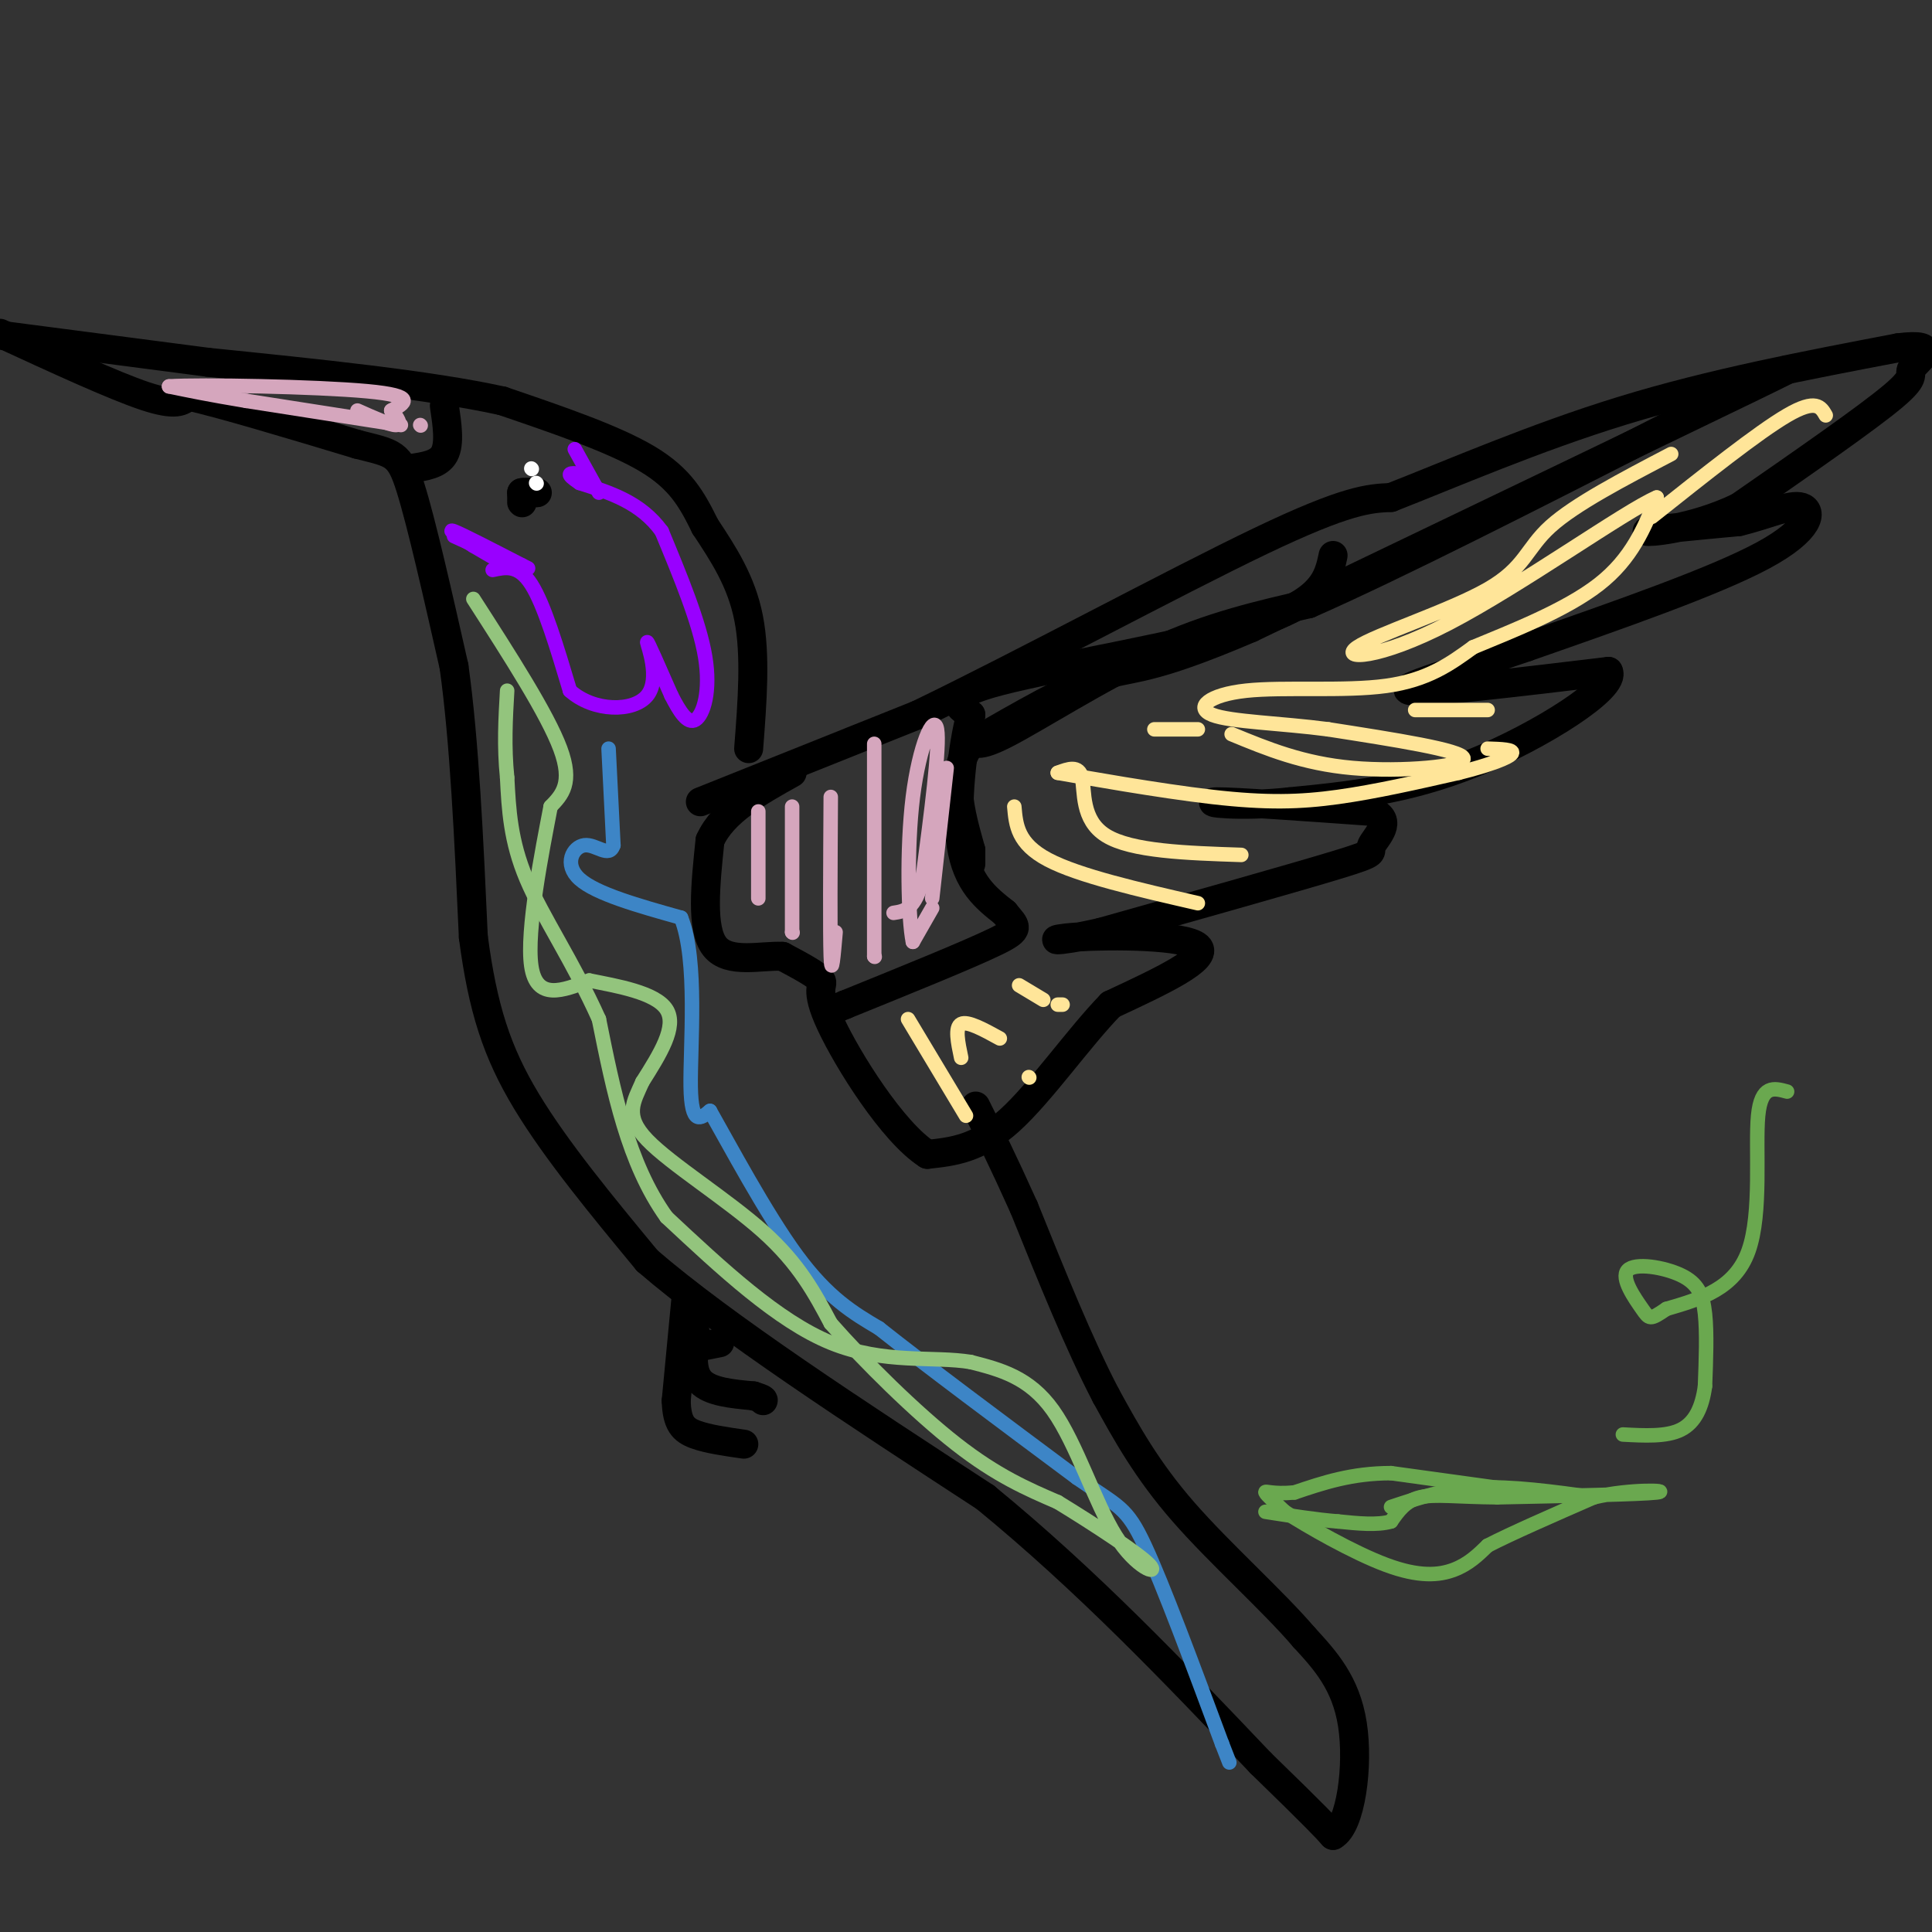 <svg viewBox='0 0 400 400' version='1.1' xmlns='http://www.w3.org/2000/svg' xmlns:xlink='http://www.w3.org/1999/xlink'><rect x="0" y="0" width="400" height="400" fill="#333333" stroke="none"/><g fill='none' stroke='#000000' stroke-width='6' stroke-linecap='round' stroke-linejoin='round'><path d='M155,155c0.750,-9.667 1.500,-19.333 0,-27c-1.500,-7.667 -5.250,-13.333 -9,-19'/><path d='M146,109c-2.733,-5.533 -5.067,-9.867 -12,-14c-6.933,-4.133 -18.467,-8.067 -30,-12'/><path d='M104,83c-15.167,-3.333 -38.083,-5.667 -61,-8'/><path d='M43,75c-17.833,-2.333 -31.917,-4.167 -46,-6'/><path d='M0,69c11.750,5.417 23.500,10.833 30,13c6.500,2.167 7.750,1.083 9,0'/><path d='M39,82c7.333,1.667 21.167,5.833 35,10'/><path d='M74,92c7.489,1.911 8.711,1.689 11,9c2.289,7.311 5.644,22.156 9,37'/><path d='M94,138c2.167,15.500 3.083,35.750 4,56'/><path d='M98,194c1.956,14.800 4.844,23.800 11,34c6.156,10.200 15.578,21.600 25,33'/><path d='M134,261c15.833,13.667 42.917,31.333 70,49'/><path d='M204,310c21.167,17.333 39.083,36.167 57,55'/><path d='M261,365c12.000,11.667 13.500,13.333 15,15'/><path d='M276,380c3.667,-1.978 5.333,-14.422 4,-23c-1.333,-8.578 -5.667,-13.289 -10,-18'/><path d='M270,339c-6.400,-7.511 -17.400,-17.289 -25,-26c-7.600,-8.711 -11.800,-16.356 -16,-24'/><path d='M229,289c-5.500,-10.500 -11.250,-24.750 -17,-39'/><path d='M212,250c-4.500,-10.000 -7.250,-15.500 -10,-21'/><path d='M145,166c0.000,0.000 45.000,-18.000 45,-18'/><path d='M190,148c21.578,-10.400 53.022,-27.400 71,-36c17.978,-8.600 22.489,-8.800 27,-9'/><path d='M288,103c12.333,-4.822 29.667,-12.378 48,-18c18.333,-5.622 37.667,-9.311 57,-13'/><path d='M393,72c9.357,-1.190 4.250,2.333 3,4c-1.250,1.667 1.357,1.476 -4,6c-5.357,4.524 -18.679,13.762 -32,23'/><path d='M360,105c-10.044,4.778 -19.156,5.222 -19,5c0.156,-0.222 9.578,-1.111 19,-2'/><path d='M360,108c5.774,-1.357 10.708,-3.750 13,-3c2.292,0.750 1.940,4.643 -8,10c-9.940,5.357 -29.470,12.179 -49,19'/><path d='M316,134c-14.778,5.133 -27.222,8.467 -24,9c3.222,0.533 22.111,-1.733 41,-4'/><path d='M333,139c1.844,3.244 -14.044,13.356 -28,19c-13.956,5.644 -25.978,6.822 -38,8'/><path d='M267,166c-10.667,1.156 -18.333,0.044 -15,0c3.333,-0.044 17.667,0.978 32,2'/><path d='M284,168c4.786,1.821 0.750,5.375 0,7c-0.750,1.625 1.786,1.321 -7,4c-8.786,2.679 -28.893,8.339 -49,14'/><path d='M228,193c-10.417,2.417 -11.958,1.458 -5,1c6.958,-0.458 22.417,-0.417 25,2c2.583,2.417 -7.708,7.208 -18,12'/><path d='M230,208c-6.711,6.889 -14.489,18.111 -21,24c-6.511,5.889 -11.756,6.444 -17,7'/><path d='M192,239c-7.131,-4.548 -16.458,-19.417 -20,-27c-3.542,-7.583 -1.298,-7.881 -2,-9c-0.702,-1.119 -4.351,-3.060 -8,-5'/><path d='M162,198c-4.311,-0.244 -11.089,1.644 -14,-2c-2.911,-3.644 -1.956,-12.822 -1,-22'/><path d='M147,174c2.667,-6.000 9.833,-10.000 17,-14'/><path d='M276,115c-1.000,4.733 -2.000,9.467 -16,14c-14.000,4.533 -41.000,8.867 -53,12c-12.000,3.133 -9.000,5.067 -6,7'/><path d='M201,148c-1.778,6.467 -3.222,19.133 -2,27c1.222,7.867 5.111,10.933 9,14'/><path d='M208,189c2.333,2.933 3.667,3.267 -2,6c-5.667,2.733 -18.333,7.867 -31,13'/><path d='M175,208c-5.167,2.167 -2.583,1.083 0,0'/><path d='M201,152c0.222,1.667 0.444,3.333 7,0c6.556,-3.333 19.444,-11.667 31,-17c11.556,-5.333 21.778,-7.667 32,-10'/><path d='M271,125c17.833,-7.833 46.417,-22.417 75,-37'/><path d='M346,88c20.067,-9.756 32.733,-15.644 17,-8c-15.733,7.644 -59.867,28.822 -104,50'/><path d='M259,130c-21.867,9.378 -24.533,7.822 -31,10c-6.467,2.178 -16.733,8.089 -27,14'/><path d='M201,154c-4.500,6.000 -2.250,14.000 0,22'/><path d='M201,176c0.000,4.000 0.000,3.000 0,2'/><path d='M108,104c0.000,0.000 0.100,0.100 0.1,0.1'/><path d='M108,103c0.000,0.000 0.000,-1.000 0,-1'/><path d='M108,102c0.500,-0.167 1.750,-0.083 3,0'/><path d='M111,102c0.500,0.000 0.250,0.000 0,0'/><path d='M92,84c0.583,3.917 1.167,7.833 0,10c-1.167,2.167 -4.083,2.583 -7,3'/><path d='M142,269c0.000,0.000 -2.000,21.000 -2,21'/><path d='M140,290c0.133,4.733 1.467,6.067 4,7c2.533,0.933 6.267,1.467 10,2'/><path d='M144,276c-0.500,3.917 -1.000,7.833 1,10c2.000,2.167 6.500,2.583 11,3'/><path d='M156,289c2.167,0.667 2.083,0.833 2,1'/><path d='M144,279c0.000,0.000 5.000,-1.000 5,-1'/></g>
<g fill='none' stroke='#ffffff' stroke-width='3' stroke-linecap='round' stroke-linejoin='round'><path d='M111,100c0.000,0.000 0.100,0.100 0.1,0.1'/><path d='M110,97c0.000,0.000 0.100,0.100 0.1,0.1'/></g>
<g fill='none' stroke='#9900ff' stroke-width='3' stroke-linecap='round' stroke-linejoin='round'><path d='M102,118c2.667,-0.583 5.333,-1.167 8,3c2.667,4.167 5.333,13.083 8,22'/><path d='M118,143c4.917,4.417 13.208,4.458 16,1c2.792,-3.458 0.083,-10.417 0,-11c-0.083,-0.583 2.458,5.208 5,11'/><path d='M139,144c1.679,3.298 3.375,6.042 5,5c1.625,-1.042 3.179,-5.869 2,-13c-1.179,-7.131 -5.089,-16.565 -9,-26'/><path d='M137,110c-4.333,-6.000 -10.667,-8.000 -17,-10'/><path d='M120,100c-3.000,-2.000 -2.000,-2.000 -1,-2'/><path d='M94,111c0.000,0.000 11.000,5.000 11,5'/><path d='M105,116c2.556,1.444 3.444,2.556 2,2c-1.444,-0.556 -5.222,-2.778 -9,-5'/><path d='M98,113c-2.911,-1.756 -5.689,-3.644 -4,-3c1.689,0.644 7.844,3.822 14,7'/><path d='M108,117c2.333,1.167 1.167,0.583 0,0'/><path d='M119,93c0.000,0.000 5.000,9.000 5,9'/></g>
<g fill='none' stroke='#3d85c6' stroke-width='3' stroke-linecap='round' stroke-linejoin='round'><path d='M126,155c0.000,0.000 1.000,20.000 1,20'/><path d='M127,175c-0.893,2.774 -3.625,-0.292 -6,0c-2.375,0.292 -4.393,3.940 -1,7c3.393,3.060 12.196,5.530 21,8'/><path d='M141,190c3.533,8.800 1.867,26.800 2,35c0.133,8.200 2.067,6.600 4,5'/><path d='M147,230c3.867,6.778 11.533,21.222 18,30c6.467,8.778 11.733,11.889 17,15'/><path d='M182,275c9.667,7.667 25.333,19.333 41,31'/><path d='M223,306c8.778,6.111 10.222,5.889 14,14c3.778,8.111 9.889,24.556 16,41'/><path d='M253,361c2.667,6.833 1.333,3.417 0,0'/></g>
<g fill='none' stroke='#93c47d' stroke-width='3' stroke-linecap='round' stroke-linejoin='round'><path d='M98,124c7.667,11.917 15.333,23.833 18,31c2.667,7.167 0.333,9.583 -2,12'/><path d='M114,167c-1.733,9.067 -5.067,25.733 -4,33c1.067,7.267 6.533,5.133 12,3'/><path d='M122,203c5.644,1.133 13.756,2.467 16,6c2.244,3.533 -1.378,9.267 -5,15'/><path d='M133,224c-1.810,4.131 -3.833,6.958 1,12c4.833,5.042 16.524,12.298 24,19c7.476,6.702 10.738,12.851 14,19'/><path d='M172,274c7.022,7.978 17.578,18.422 26,25c8.422,6.578 14.711,9.289 21,12'/><path d='M219,311c7.823,4.781 16.880,10.735 19,13c2.120,2.265 -2.699,0.841 -7,-6c-4.301,-6.841 -8.086,-19.097 -13,-26c-4.914,-6.903 -10.957,-8.451 -17,-10'/><path d='M201,282c-7.578,-1.289 -18.022,0.489 -29,-4c-10.978,-4.489 -22.489,-15.244 -34,-26'/><path d='M138,252c-8.000,-11.167 -11.000,-26.083 -14,-41'/><path d='M124,211c-5.333,-11.889 -11.667,-21.111 -15,-29c-3.333,-7.889 -3.667,-14.444 -4,-21'/><path d='M105,161c-0.667,-6.500 -0.333,-12.250 0,-18'/></g>
<g fill='none' stroke='#ffe599' stroke-width='3' stroke-linecap='round' stroke-linejoin='round'><path d='M188,211c0.000,0.000 12.000,20.000 12,20'/><path d='M199,219c-0.667,-3.167 -1.333,-6.333 0,-7c1.333,-0.667 4.667,1.167 8,3'/><path d='M213,223c0.000,0.000 0.100,0.100 0.1,0.1'/><path d='M211,204c0.000,0.000 5.000,3.000 5,3'/><path d='M219,208c0.000,0.000 1.000,0.000 1,0'/><path d='M210,167c0.333,3.833 0.667,7.667 7,11c6.333,3.333 18.667,6.167 31,9'/><path d='M257,177c-11.378,-0.378 -22.756,-0.756 -28,-4c-5.244,-3.244 -4.356,-9.356 -5,-12c-0.644,-2.644 -2.822,-1.822 -5,-1'/><path d='M219,160c5.214,0.917 20.750,3.708 32,5c11.250,1.292 18.214,1.083 26,0c7.786,-1.083 16.393,-3.042 25,-5'/><path d='M302,160c6.556,-1.622 10.444,-3.178 11,-4c0.556,-0.822 -2.222,-0.911 -5,-1'/><path d='M308,147c0.000,0.000 -15.000,0.000 -15,0'/><path d='M239,151c0.000,0.000 9.000,0.000 9,0'/><path d='M255,152c7.378,3.044 14.756,6.089 25,7c10.244,0.911 23.356,-0.311 23,-2c-0.356,-1.689 -14.178,-3.844 -28,-6'/><path d='M275,151c-9.786,-1.295 -20.252,-1.533 -24,-3c-3.748,-1.467 -0.778,-4.164 7,-5c7.778,-0.836 20.365,0.190 29,-1c8.635,-1.190 13.317,-4.595 18,-8'/><path d='M305,134c8.044,-3.333 19.156,-7.667 26,-13c6.844,-5.333 9.422,-11.667 12,-18'/><path d='M343,103c-6.326,2.649 -28.140,18.271 -43,26c-14.860,7.729 -22.767,7.567 -19,5c3.767,-2.567 19.206,-7.537 27,-12c7.794,-4.463 7.941,-8.418 13,-13c5.059,-4.582 15.029,-9.791 25,-15'/><path d='M378,86c-1.000,-1.750 -2.000,-3.500 -8,0c-6.000,3.500 -17.000,12.250 -28,21'/></g>
<g fill='none' stroke='#d5a6bd' stroke-width='3' stroke-linecap='round' stroke-linejoin='round'><path d='M87,88c0.000,0.000 0.100,0.100 0.1,0.1'/><path d='M83,88c0.000,0.000 -32.000,-5.000 -32,-5'/><path d='M51,83c-8.000,-1.333 -12.000,-2.167 -16,-3'/><path d='M35,80c6.400,-0.422 30.400,0.022 41,1c10.600,0.978 7.800,2.489 5,4'/><path d='M81,85c1.356,1.422 2.244,2.978 1,3c-1.244,0.022 -4.622,-1.489 -8,-3'/><path d='M157,168c0.000,0.000 0.000,18.000 0,18'/><path d='M164,167c0.000,0.000 0.000,26.000 0,26'/><path d='M164,193c0.000,0.000 0.100,0.100 0.1,0.1'/><path d='M172,165c-0.083,14.167 -0.167,28.333 0,33c0.167,4.667 0.583,-0.167 1,-5'/><path d='M181,154c0.000,0.000 0.000,44.000 0,44'/><path d='M181,198c0.000,0.000 0.100,0.100 0.1,0.1'/><path d='M196,159c0.000,0.000 -3.000,27.000 -3,27'/><path d='M193,188c0.000,0.000 -4.000,7.000 -4,7'/><path d='M189,195c-0.952,-4.500 -1.333,-19.250 0,-30c1.333,-10.750 4.381,-17.500 5,-14c0.619,3.500 -1.190,17.250 -3,31'/><path d='M191,182c-1.500,6.333 -3.750,6.667 -6,7'/></g>
<g fill='none' stroke='#6aa84f' stroke-width='3' stroke-linecap='round' stroke-linejoin='round'><path d='M370,226c-2.689,-0.733 -5.378,-1.467 -6,5c-0.622,6.467 0.822,20.133 -2,28c-2.822,7.867 -9.911,9.933 -17,12'/><path d='M345,271c-3.423,2.337 -3.481,2.179 -5,0c-1.519,-2.179 -4.500,-6.378 -3,-8c1.500,-1.622 7.481,-0.668 11,1c3.519,1.668 4.577,4.048 5,8c0.423,3.952 0.212,9.476 0,15'/><path d='M353,287c-0.578,4.289 -2.022,7.511 -5,9c-2.978,1.489 -7.489,1.244 -12,1'/><path d='M330,310c-8.500,-1.167 -17.000,-2.333 -24,-2c-7.000,0.333 -12.500,2.167 -18,4'/><path d='M317,309c0.000,0.000 -29.000,-4.000 -29,-4'/><path d='M288,305c-8.167,0.000 -14.083,2.000 -20,4'/><path d='M268,309c-4.622,0.444 -6.178,-0.444 -6,0c0.178,0.444 2.089,2.222 4,4'/><path d='M266,313c4.619,2.988 14.167,8.458 21,11c6.833,2.542 10.952,2.155 14,1c3.048,-1.155 5.024,-3.077 7,-5'/><path d='M308,320c4.833,-2.500 13.417,-6.250 22,-10'/><path d='M330,310c7.778,-1.822 16.222,-1.378 13,-1c-3.222,0.378 -18.111,0.689 -33,1'/><path d='M310,310c-8.422,-0.067 -12.978,-0.733 -16,0c-3.022,0.733 -4.511,2.867 -6,5'/><path d='M288,315c-2.833,0.833 -6.917,0.417 -11,0'/><path d='M277,315c-4.333,-0.333 -9.667,-1.167 -15,-2'/></g>
</svg>